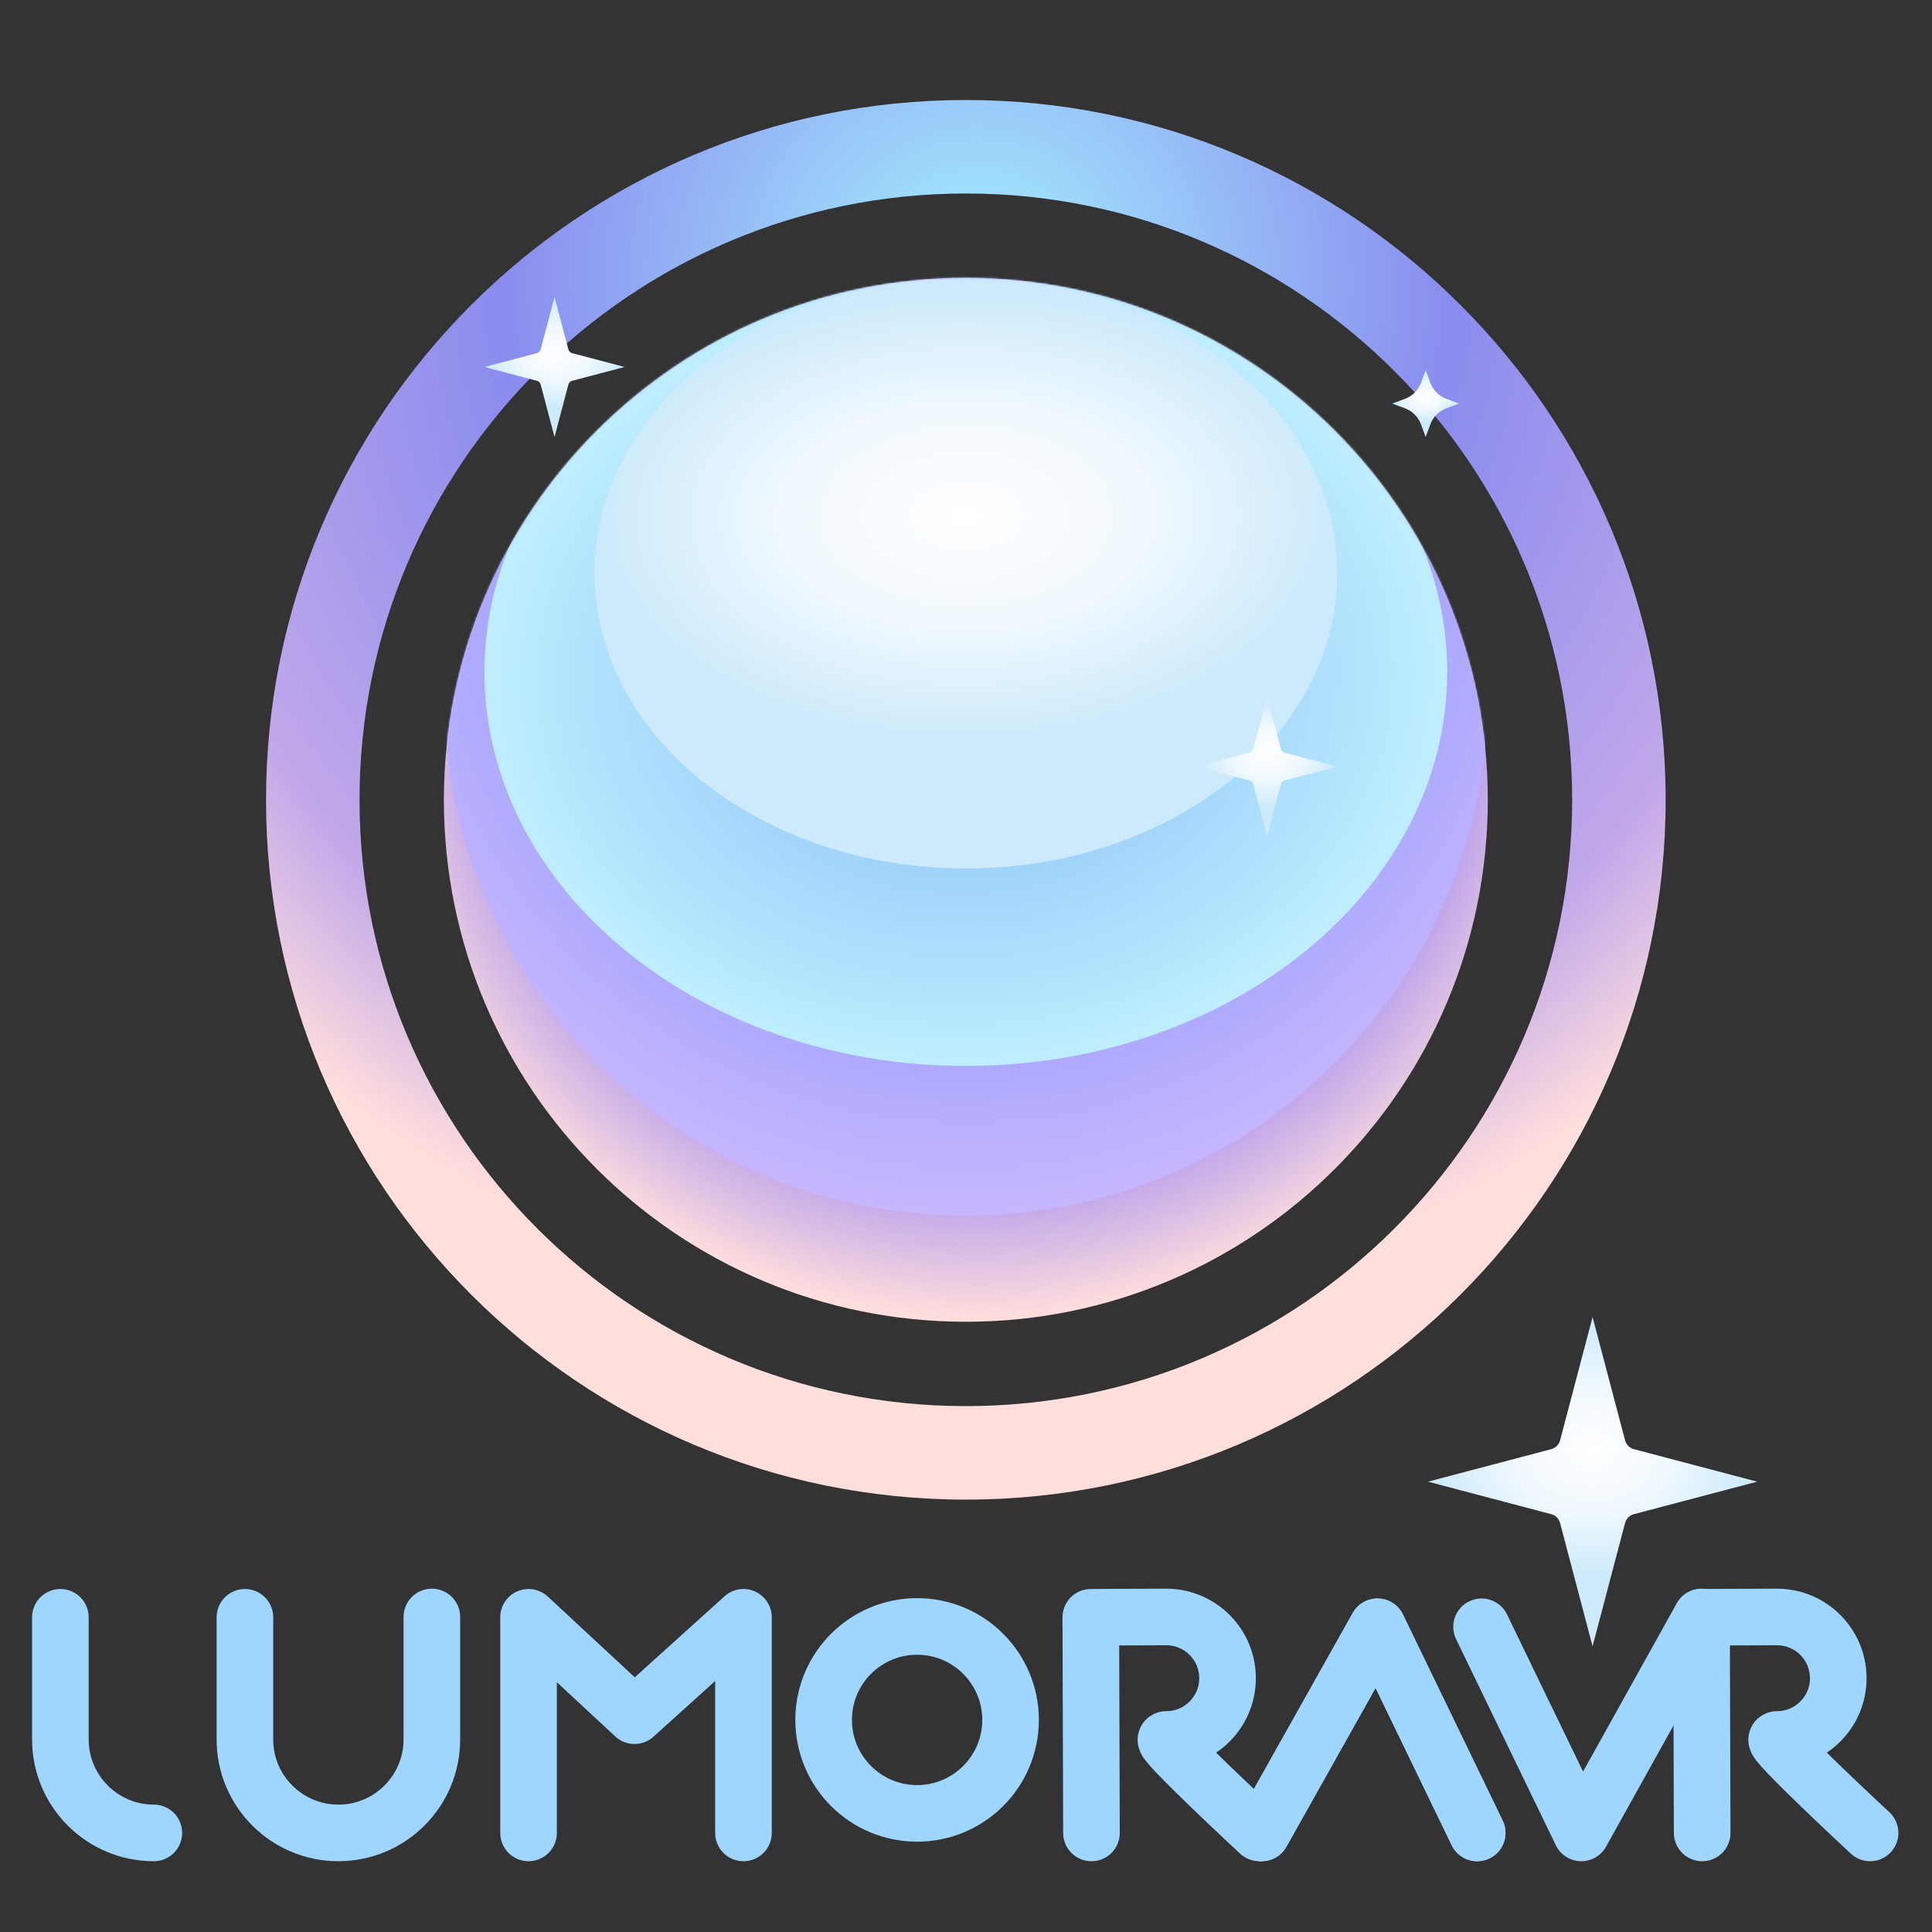 <svg width="1024" height="1024" viewBox="0 0 1024 1024" fill="none" xmlns="http://www.w3.org/2000/svg">
<rect x="0" y="0" width="1024" height="1024" fill="#333333" stroke="none"/>
<path fill-rule="evenodd" clip-rule="evenodd" d="M844.096 698.055L861.327 763.416C861.622 764.537 862.21 765.56 863.029 766.38C863.849 767.199 864.872 767.787 865.993 768.083L931.355 785.313L865.993 802.544C864.872 802.839 863.849 803.427 863.029 804.247C862.21 805.068 861.622 806.089 861.327 807.211L844.096 872.572L826.865 807.211C826.569 806.089 825.982 805.068 825.161 804.247C824.342 803.427 823.32 802.839 822.199 802.544L756.837 785.313L822.199 768.083C823.32 767.787 824.342 767.199 825.161 766.38C825.982 765.56 826.569 764.537 826.865 763.416L844.096 698.055Z" fill="url(#paint0_radial_1_2)"/>
<path fill-rule="evenodd" clip-rule="evenodd" d="M511.912 53C716.625 53 882.825 219.2 882.825 423.912C882.825 628.624 716.625 794.825 511.912 794.825C307.2 794.825 141 628.624 141 423.912C141 219.2 307.2 53 511.912 53ZM511.912 102.555C334.55 102.555 190.556 246.55 190.556 423.912C190.556 601.273 334.55 745.269 511.912 745.269C689.274 745.269 833.269 601.273 833.269 423.912C833.269 246.55 689.274 102.555 511.912 102.555Z" fill="url(#paint1_radial_1_2)"/>
<path d="M511.912 700.561C664.701 700.561 788.561 576.701 788.561 423.912C788.561 271.123 664.701 147.263 511.912 147.263C359.123 147.263 235.263 271.123 235.263 423.912C235.263 576.701 359.123 700.561 511.912 700.561Z" fill="url(#paint2_radial_1_2)"/>
<mask id="mask0_1_2" style="mask-type:luminance" maskUnits="userSpaceOnUse" x="235" y="147" width="554" height="554">
<path d="M511.912 700.561C664.701 700.561 788.561 576.701 788.561 423.912C788.561 271.123 664.701 147.263 511.912 147.263C359.123 147.263 235.263 271.123 235.263 423.912C235.263 576.701 359.123 700.561 511.912 700.561Z" fill="white"/>
</mask>
<g mask="url(#mask0_1_2)">
<path d="M511.912 644.3C664.701 644.3 788.561 520.44 788.561 367.651C788.561 214.862 664.701 91.002 511.912 91.002C359.123 91.002 235.263 214.862 235.263 367.651C235.263 520.44 359.123 644.3 511.912 644.3Z" fill="url(#paint3_radial_1_2)"/>
<mask id="mask1_1_2" style="mask-type:luminance" maskUnits="userSpaceOnUse" x="235" y="91" width="554" height="554">
<path d="M511.912 644.3C664.701 644.3 788.561 520.44 788.561 367.651C788.561 214.862 664.701 91.002 511.912 91.002C359.123 91.002 235.263 214.862 235.263 367.651C235.263 520.44 359.123 644.3 511.912 644.3Z" fill="white"/>
</mask>
<g mask="url(#mask1_1_2)">
<path d="M511.912 564.966C652.821 564.966 767.05 471.46 767.05 356.114C767.05 240.768 652.821 147.262 511.912 147.262C371.004 147.262 256.775 240.768 256.775 356.114C256.775 471.46 371.004 564.966 511.912 564.966Z" fill="url(#paint4_radial_1_2)"/>
<path d="M511.912 460.305C620.606 460.305 708.72 390.228 708.72 303.783C708.72 217.339 620.606 147.262 511.912 147.262C403.218 147.262 315.104 217.339 315.104 303.783C315.104 390.228 403.218 460.305 511.912 460.305Z" fill="url(#paint5_radial_1_2)"/>
</g>
</g>
<path fill-rule="evenodd" clip-rule="evenodd" d="M293.914 157.368L301.248 185.187C301.373 185.664 301.623 186.099 301.971 186.448C302.321 186.797 302.756 187.048 303.234 187.173L331.052 194.507L303.234 201.841C302.756 201.966 302.321 202.216 301.971 202.566C301.623 202.914 301.373 203.349 301.248 203.827L293.914 231.645L286.579 203.827C286.454 203.349 286.204 202.914 285.855 202.566C285.506 202.216 285.071 201.966 284.593 201.841L256.775 194.507L284.593 187.173C285.071 187.048 285.506 186.797 285.855 186.448C286.204 186.099 286.454 185.664 286.579 185.187L293.914 157.368Z" fill="url(#paint6_radial_1_2)"/>
<path fill-rule="evenodd" clip-rule="evenodd" d="M671.582 369.173L678.916 396.991C679.042 397.469 679.292 397.904 679.641 398.253C679.99 398.602 680.425 398.852 680.902 398.978L708.72 406.311L680.902 413.645C680.425 413.77 679.99 414.022 679.641 414.37C679.292 414.719 679.042 415.155 678.916 415.631L671.582 443.45L664.249 415.631C664.123 415.155 663.872 414.719 663.524 414.37C663.174 414.022 662.739 413.77 662.263 413.645L634.443 406.311L662.263 398.978C662.739 398.852 663.174 398.602 663.524 398.253C663.872 397.904 664.123 397.469 664.249 396.991L671.582 369.173Z" fill="url(#paint7_radial_1_2)"/>
<path fill-rule="evenodd" clip-rule="evenodd" d="M755.63 196.148C755.63 196.148 756.899 199.576 758.13 202.905C759.587 206.838 762.688 209.941 766.621 211.396C769.952 212.629 773.379 213.896 773.379 213.896C773.379 213.896 769.952 215.165 766.621 216.396C762.688 217.853 759.587 220.954 758.13 224.889C756.899 228.218 755.63 231.645 755.63 231.645C755.63 231.645 754.363 228.218 753.13 224.889C751.675 220.954 748.572 217.853 744.639 216.396C741.31 215.165 737.881 213.896 737.881 213.896C737.881 213.896 741.31 212.629 744.639 211.396C748.572 209.941 751.675 206.838 753.13 202.905C754.363 199.576 755.63 196.148 755.63 196.148Z" fill="url(#paint8_radial_1_2)"/>
<path d="M228.89 857.035V921.948C228.89 949.29 206.692 971.486 179.352 971.486C152.01 971.486 129.812 949.29 129.812 921.948V857.21" stroke="#9FD6FF" stroke-width="30" stroke-miterlimit="1.5" stroke-linecap="round" stroke-linejoin="round"/>
<path d="M81.538 971.486C54.198 971.486 32 949.29 32 921.948V857.21" stroke="#9FD6FF" stroke-width="30" stroke-miterlimit="1.5" stroke-linecap="round" stroke-linejoin="round"/>
<path d="M280.141 971.486V857.21L336.298 909.35L394.052 857.21V971.486" stroke="#9FD6FF" stroke-width="30" stroke-miterlimit="1.5" stroke-linecap="round" stroke-linejoin="round"/>
<path d="M486.082 961.128C513.441 961.128 535.62 938.949 535.62 911.59C535.62 884.231 513.441 862.052 486.082 862.052C458.723 862.052 436.544 884.231 436.544 911.59C436.544 938.949 458.723 961.128 486.082 961.128Z" stroke="#9FD6FF" stroke-width="30" stroke-miterlimit="1.5" stroke-linecap="round" stroke-linejoin="round"/>
<path d="M578.497 971.486L578.147 857.21C578.147 857.21 600.255 857.035 618.168 857.035C636.082 857.035 650.626 871.578 650.626 889.492C650.626 907.405 636.082 921.948 618.168 921.948C614.12 921.948 667.493 971.486 667.493 971.486" stroke="#9FD6FF" stroke-width="30" stroke-miterlimit="1.5" stroke-linecap="round" stroke-linejoin="round"/>
<path d="M902.19 971.486L901.84 857.21C901.84 857.21 923.949 857.035 941.862 857.035C959.775 857.035 974.319 871.578 974.319 889.492C974.319 907.405 959.775 921.948 941.862 921.948C937.813 921.948 991.186 971.486 991.186 971.486" stroke="#9FD6FF" stroke-width="30" stroke-miterlimit="1.5" stroke-linecap="round" stroke-linejoin="round"/>
<path d="M668.727 971.486L730.07 862.233L782.937 971.486" stroke="#9FD6FF" stroke-width="30" stroke-miterlimit="1.5" stroke-linecap="round" stroke-linejoin="round"/>
<path d="M668.727 971.486L730.07 862.233L782.937 971.486" stroke="#9FD6FF" stroke-width="30" stroke-miterlimit="1.5" stroke-linecap="round" stroke-linejoin="round"/>
<path d="M901.84 857.035L838.123 971.486L785.256 862.233" stroke="#9FD6FF" stroke-width="30" stroke-miterlimit="1.5" stroke-linecap="round" stroke-linejoin="round"/>
<defs>
<radialGradient id="paint0_radial_1_2" cx="0" cy="0" r="1" gradientUnits="userSpaceOnUse" gradientTransform="translate(844.096 768.407) rotate(179.441) scale(87.263 67.541)">
<stop stop-color="white"/>
<stop offset="0.47" stop-color="#F1F9FE"/>
<stop offset="1" stop-color="#CCEAFB"/>
</radialGradient>
<radialGradient id="paint1_radial_1_2" cx="0" cy="0" r="1" gradientUnits="userSpaceOnUse" gradientTransform="translate(518.244 147.262) rotate(90) scale(553.298)">
<stop stop-color="#A3F2FF"/>
<stop offset="0.46" stop-color="#8A8CEE"/>
<stop offset="0.82" stop-color="#C2A8EA"/>
<stop offset="1" stop-color="#FFDFDC"/>
</radialGradient>
<radialGradient id="paint2_radial_1_2" cx="0" cy="0" r="1" gradientUnits="userSpaceOnUse" gradientTransform="translate(518.244 367.651) rotate(90) scale(332.909)">
<stop stop-color="#7B84EF"/>
<stop offset="0.82" stop-color="#C2A8EA"/>
<stop offset="1" stop-color="#FFDFDC"/>
</radialGradient>
<radialGradient id="paint3_radial_1_2" cx="0" cy="0" r="1" gradientUnits="userSpaceOnUse" gradientTransform="translate(511.912 303.116) rotate(88.937) scale(341.242)">
<stop stop-color="#83A2FE"/>
<stop offset="0.73" stop-color="#AAA8FE"/>
<stop offset="1" stop-color="#C6B6FE"/>
</radialGradient>
<radialGradient id="paint4_radial_1_2" cx="0" cy="0" r="1" gradientUnits="userSpaceOnUse" gradientTransform="translate(511.912 357.988) rotate(88.384) scale(207.061 252.883)">
<stop stop-color="#83B8F8"/>
<stop offset="1" stop-color="#BEEEFE"/>
</radialGradient>
<radialGradient id="paint5_radial_1_2" cx="0" cy="0" r="1" gradientUnits="userSpaceOnUse" gradientTransform="translate(511.912 273.458) rotate(179.555) scale(196.814 121.155)">
<stop stop-color="white"/>
<stop offset="0.47" stop-color="#F1F9FE"/>
<stop offset="1" stop-color="#CCEAFB"/>
</radialGradient>
<radialGradient id="paint6_radial_1_2" cx="0" cy="0" r="1" gradientUnits="userSpaceOnUse" gradientTransform="translate(293.914 187.311) rotate(179.441) scale(37.141 28.747)">
<stop stop-color="white"/>
<stop offset="0.47" stop-color="#F1F9FE"/>
<stop offset="1" stop-color="#CCEAFB"/>
</radialGradient>
<radialGradient id="paint7_radial_1_2" cx="0" cy="0" r="1" gradientUnits="userSpaceOnUse" gradientTransform="translate(671.583 399.116) rotate(179.441) scale(37.141 28.747)">
<stop stop-color="white"/>
<stop offset="0.47" stop-color="#F1F9FE"/>
<stop offset="1" stop-color="#CCEAFB"/>
</radialGradient>
<radialGradient id="paint8_radial_1_2" cx="0" cy="0" r="1" gradientUnits="userSpaceOnUse" gradientTransform="translate(755.63 210.457) rotate(179.441) scale(17.75 13.738)">
<stop stop-color="white"/>
<stop offset="0.47" stop-color="#F1F9FE"/>
<stop offset="1" stop-color="#CCEAFB"/>
</radialGradient>
</defs>
</svg>
